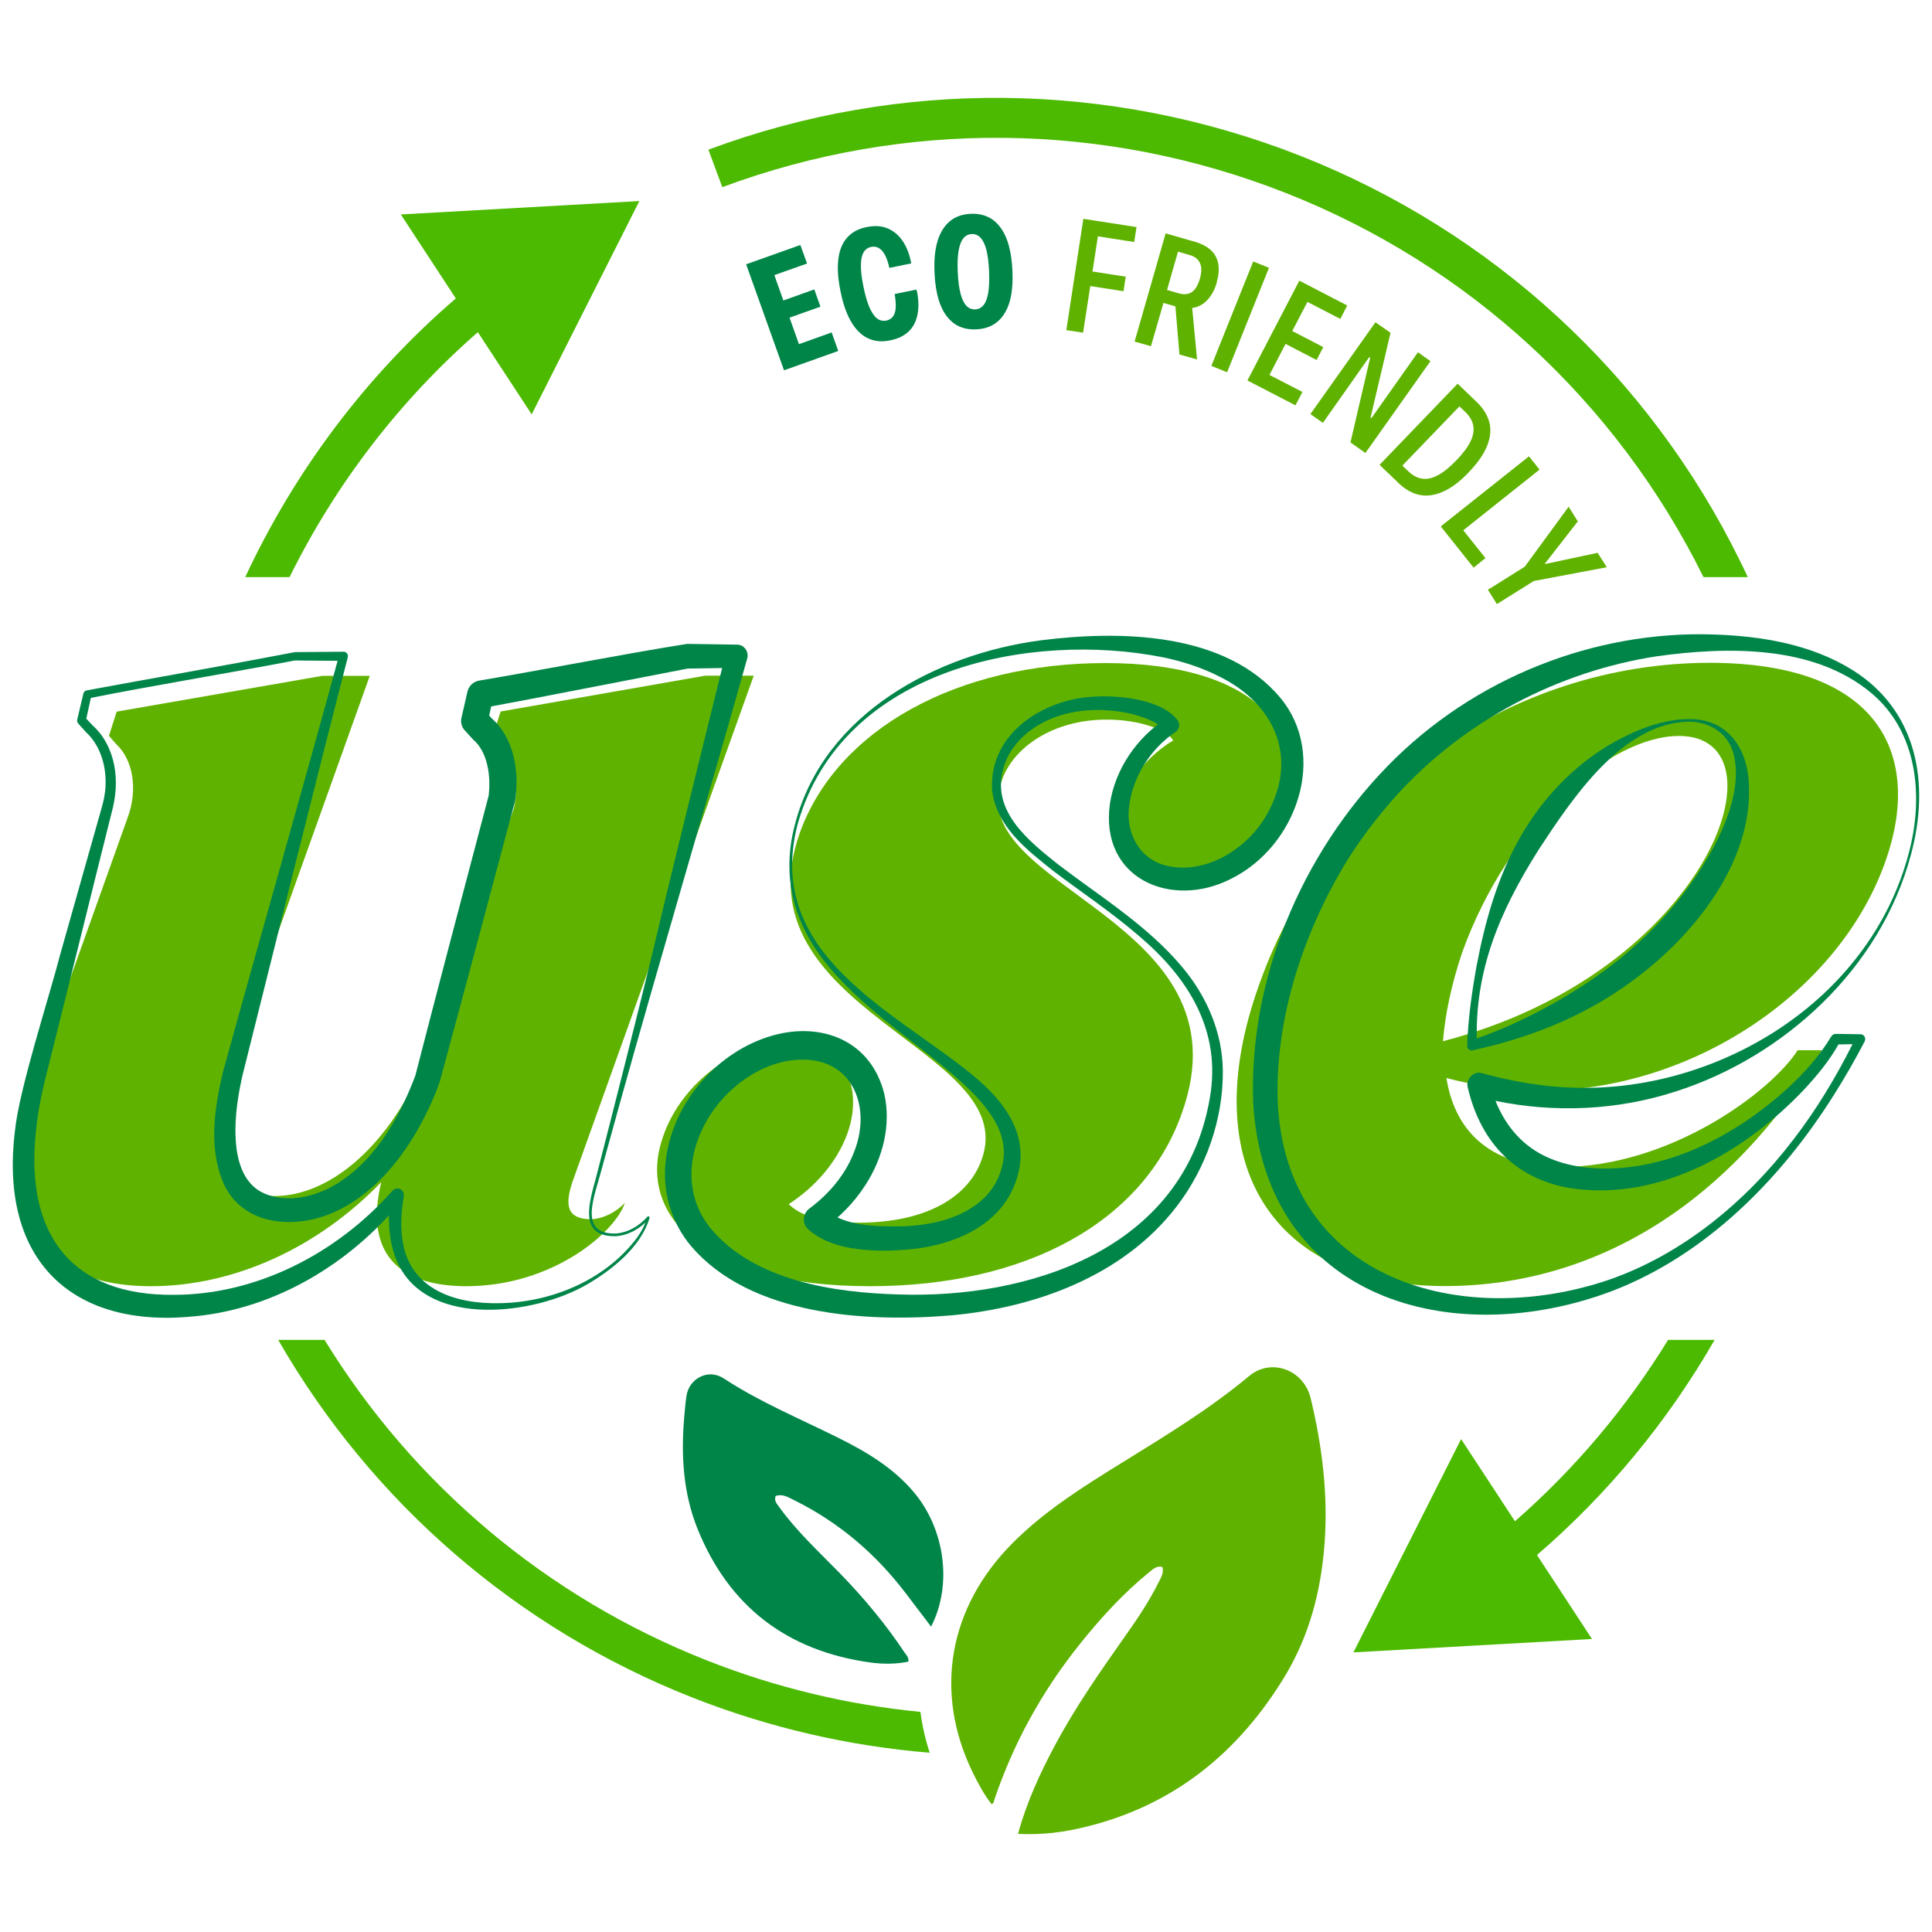 <?xml version="1.0" encoding="utf-8"?>
<!-- Generator: Adobe Illustrator 26.4.1, SVG Export Plug-In . SVG Version: 6.00 Build 0)  -->
<svg version="1.1" id="Layer_1" xmlns="http://www.w3.org/2000/svg" xmlns:xlink="http://www.w3.org/1999/xlink" x="0px" y="0px"
	 viewBox="0 0 150 150" style="enable-background:new 0 0 150 150;" xml:space="preserve">
<style type="text/css">
	.st0{fill:#008549;}
	.st1{fill:#60B200;}
	.st2{fill:#4CBA00;}
</style>
<g>
	<g>
		<polygon class="st0" points="62.03,26.72 61.3,24.66 63.7,23.81 63.22,22.47 60.82,23.33 60.12,21.36 62.66,20.46 62.14,19.02 
			57.93,20.52 60.87,28.75 65.08,27.25 64.57,25.81 		"/>
		<path class="st0" d="M71.15,22.48l-1.69,0.35l0.04,0.26c0.05,0.37,0.06,0.68,0.03,0.93c-0.03,0.25-0.11,0.45-0.23,0.59
			c-0.12,0.14-0.28,0.24-0.49,0.28c-0.26,0.05-0.51,0-0.72-0.17c-0.22-0.17-0.41-0.46-0.59-0.86c-0.17-0.41-0.33-0.94-0.46-1.59
			l0-0.01c-0.14-0.66-0.2-1.2-0.2-1.64c0-0.44,0.07-0.78,0.2-1.01c0.13-0.24,0.33-0.38,0.59-0.44c0.21-0.04,0.4-0.02,0.57,0.07
			c0.17,0.09,0.33,0.25,0.46,0.47c0.13,0.22,0.24,0.5,0.33,0.84l0.06,0.25l1.7-0.35l-0.06-0.28c-0.14-0.62-0.37-1.14-0.68-1.56
			c-0.31-0.42-0.69-0.72-1.15-0.9c-0.46-0.18-0.98-0.2-1.58-0.08c-0.64,0.13-1.14,0.4-1.51,0.82c-0.37,0.42-0.6,0.97-0.68,1.67
			c-0.09,0.7-0.03,1.53,0.17,2.51l0,0.01c0.2,0.98,0.48,1.77,0.84,2.37c0.36,0.6,0.79,1.03,1.3,1.26c0.51,0.24,1.09,0.29,1.74,0.15
			c0.57-0.12,1.02-0.33,1.37-0.65c0.35-0.32,0.58-0.73,0.7-1.24c0.12-0.51,0.13-1.09,0.01-1.77L71.15,22.48z"/>
		<path class="st0" d="M78.6,20.96l0-0.01c-0.05-0.97-0.2-1.78-0.46-2.44c-0.26-0.65-0.63-1.14-1.09-1.47
			c-0.47-0.32-1.03-0.47-1.69-0.44c-0.66,0.03-1.21,0.23-1.64,0.6s-0.75,0.89-0.94,1.56c-0.2,0.68-0.27,1.5-0.22,2.47l0,0.01
			c0.05,0.98,0.2,1.79,0.46,2.44c0.26,0.65,0.63,1.14,1.09,1.46c0.47,0.32,1.03,0.46,1.69,0.43c0.66-0.03,1.21-0.23,1.64-0.59
			c0.43-0.36,0.75-0.88,0.95-1.56C78.58,22.76,78.65,21.93,78.6,20.96z M76.73,22.71c-0.07,0.43-0.19,0.76-0.36,0.97
			c-0.17,0.21-0.39,0.33-0.65,0.34c-0.27,0.01-0.5-0.08-0.69-0.28c-0.19-0.2-0.34-0.51-0.45-0.93c-0.11-0.42-0.19-0.97-0.22-1.65
			l0-0.01c-0.03-0.67-0.01-1.22,0.06-1.65c0.07-0.43,0.19-0.76,0.36-0.98c0.17-0.22,0.39-0.33,0.66-0.35
			c0.26-0.01,0.49,0.08,0.68,0.28c0.19,0.2,0.35,0.51,0.46,0.94c0.11,0.43,0.18,0.98,0.21,1.64l0,0.01
			C76.82,21.72,76.8,22.27,76.73,22.71z"/>
	</g>
	<g>
		<polygon class="st1" points="88.06,18.79 88.24,17.63 84.11,16.99 82.79,25.63 84.09,25.83 84.65,22.21 87.23,22.61 87.4,21.48 
			84.82,21.08 85.24,18.35 		"/>
		<path class="st1" d="M94.46,21.96l0-0.01c0.15-0.54,0.2-1.01,0.13-1.43c-0.07-0.42-0.25-0.78-0.55-1.07
			c-0.3-0.29-0.71-0.51-1.24-0.67l-2.3-0.66l-2.41,8.4l1.27,0.36l0.97-3.36l0.74,0.21c0.03,0.01,0.06,0.02,0.09,0.03
			c0.03,0.01,0.07,0.02,0.1,0.03l0.31,3.73l1.37,0.39l-0.38-4c0.45-0.06,0.84-0.26,1.17-0.61C94.06,22.95,94.31,22.5,94.46,21.96z
			 M93.16,21.63l0,0.01c-0.15,0.51-0.36,0.86-0.63,1.04c-0.27,0.18-0.61,0.21-1.03,0.09l-0.89-0.26l0.85-2.97l0.9,0.26
			c0.4,0.11,0.67,0.32,0.8,0.62C93.31,20.72,93.3,21.13,93.16,21.63z"/>
		
			<rect x="91.96" y="23.95" transform="matrix(0.372 -0.928 0.928 0.372 37.613 104.84)" class="st1" width="8.74" height="1.32"/>
		<polygon class="st1" points="99.81,26.7 102.22,27.95 102.74,26.95 100.33,25.7 101.51,23.44 104.06,24.76 104.6,23.72 
			100.88,21.79 96.85,29.54 100.58,31.47 101.12,30.43 98.56,29.11 		"/>
		<polygon class="st1" points="110.09,27.35 106.48,32.46 106.41,32.42 107.96,25.84 106.79,25.02 101.74,32.15 102.71,32.83 
			106.31,27.72 106.38,27.77 104.85,34.35 106.01,35.17 111.06,28.04 		"/>
		<path class="st1" d="M114.03,36.67L114.03,36.67c0.69-0.72,1.16-1.39,1.42-2.03c0.26-0.64,0.33-1.25,0.19-1.82
			c-0.14-0.57-0.47-1.11-0.99-1.61l-1.48-1.42l-6.06,6.3l1.48,1.42c0.52,0.5,1.08,0.81,1.65,0.92c0.58,0.11,1.18,0.02,1.82-0.27
			C112.7,37.88,113.36,37.38,114.03,36.67z M110.4,37.16c-0.38-0.06-0.73-0.25-1.07-0.58l-0.45-0.43l4.43-4.6l0.45,0.43
			c0.34,0.33,0.55,0.68,0.62,1.05c0.07,0.37,0.01,0.78-0.2,1.22c-0.21,0.45-0.58,0.94-1.1,1.48l-0.01,0.01
			c-0.52,0.54-1,0.93-1.44,1.16C111.19,37.14,110.78,37.22,110.4,37.16z"/>
		<polygon class="st1" points="119.53,36.46 118.71,35.43 111.86,40.87 114.41,44.07 115.33,43.33 113.61,41.17 		"/>
		<polygon class="st1" points="124.04,42.92 119.96,43.79 119.94,43.77 122.5,40.48 121.79,39.34 118.38,44 115.52,45.79 
			116.22,46.9 119.08,45.11 124.75,44.04 		"/>
	</g>
	<g>
		<path class="st2" d="M19.04,44.81h3.44c3.57-7.22,8.54-13.71,14.62-19.02l4.18,6.38l8.36-16.56l-18.52,1.04l4.27,6.52
			C28.46,29.13,22.89,36.54,19.04,44.81z"/>
		<path class="st2" d="M99.85,14.99c14.16,5.58,25.66,16.17,32.41,29.82h3.44c-0.2-0.43-0.4-0.85-0.61-1.27
			c-7.08-14.39-19.19-25.55-34.1-31.43C86.18,6.27,69.85,6.09,55,11.62l1.08,2.91C70.21,9.27,85.76,9.43,99.85,14.99z"/>
		<path class="st2" d="M133.12,104.03h-3.61c-3.23,5.25-7.23,10.01-11.89,14.08l-4.18-6.38l-8.36,16.56l18.52-1.04l-4.27-6.52
			C124.85,115.98,129.51,110.32,133.12,104.03z"/>
		<path class="st2" d="M71.46,132.91c-5.64-0.55-11.22-1.88-16.59-4c-12.4-4.89-22.76-13.62-29.67-24.88h-3.6
			c7.25,12.61,18.53,22.39,32.14,27.76c5.96,2.35,12.18,3.78,18.44,4.29C71.84,135.03,71.6,133.97,71.46,132.91z"/>
	</g>
	<g>
		<g>
			<path class="st1" d="M146.37,66.92c-3.61,10.14-14.98,17.77-26.83,17.77c-2.42,0-4.8-0.36-7.24-0.99c0.7,4.4,3.71,6.91,8.83,6.91
				c8.62,0,16.43-5.92,18.44-9.07h1.88c-7.03,11.67-17.36,18.31-29.3,18.31c-13.11,0-19.48-9.25-14.38-23.43
				c5.28-14.9,19.39-24.96,35.01-24.96C146.07,51.48,149.28,58.75,146.37,66.92z M130.36,57.14c-5.39,0-13.25,6.82-16.83,16.79
				c-0.85,2.51-1.33,4.85-1.5,6.91C132.73,75.45,138.98,57.14,130.36,57.14z"/>
		</g>
		<g>
			<path class="st1" d="M62.09,64.68c2.9-8.08,12.25-13.2,23.74-13.2c11.76,0,15.74,5.48,13.82,10.77
				c-1.27,3.68-5.03,6.46-8.53,6.46c-3.59,0-5.4-2.78-4.15-6.28c0.7-1.97,2.28-3.86,4.12-4.94c-0.44-0.81-2.58-1.62-5.18-1.62
				c-4.13,0-7.27,2.15-8.14,4.76c-3.02,8.35,19.39,10.68,14,25.76c-2.95,8.44-12.02,13.47-24.23,13.47
				c-12.93,0-18.24-5.57-16.04-11.67c1.42-4.13,5.77-7.36,9.81-7.36c3.86,0,5.88,3.23,4.48,7.18c-0.82,2.24-2.49,4.13-4.55,5.48
				c0.64,0.63,1.97,1.44,5.39,1.44c5.39,0,8.61-2.06,9.6-4.94C79.29,81.38,57.21,78.5,62.09,64.68z"/>
		</g>
		<g>
			<path class="st1" d="M45.93,94.66c0,0,1.35,0,2.58-1.26c-0.73,2.24-5.57,6.46-12.3,6.46c-5.3,0-7.93-2.6-6.61-8.08
				c-4.85,5.03-11.34,8.08-17.89,8.08c-9.52,0-12.36-6.64-8.86-16.61L9.9,63.51c0.81-2.15,0.47-4.49-0.89-5.75l-0.55-0.63l0.6-1.88
				l15.97-2.78h3.68l-10.66,29.8c-2.36,6.64-1.24,10.59,3.25,10.59c4.22,0,8.54-3.68,11.25-9.52l7.34-20.56
				c0.43-1.97,0.14-3.95-1.07-5.03l-0.55-0.63l0.6-1.88l15.88-2.78h3.77L44.53,91.52C43.71,93.76,44.14,94.66,45.93,94.66z"/>
		</g>
	</g>
	<g>
		<path class="st0" d="M130.14,84.73c8.32-2.67,15.86-9.49,18.22-18.36c1.55-5.67,0.4-11.27-4.52-14.34
			c-3.21-2.01-7.07-2.65-10.83-2.77c-9.16-0.3-18.56,3.32-25.29,10.23c-6.7,6.88-10.79,16.6-10.42,26.2
			c0.94,15.2,15.5,19.23,27.9,14.53c7.21-2.78,13.06-8.62,17.22-15.27c0.84-1.33,1.62-2.69,2.35-4.09c0.13-0.25-0.04-0.56-0.3-0.56
			c0,0-1.93-0.03-1.94-0.03c-0.15,0-0.29,0.08-0.37,0.23c-1.53,2.51-3.79,4.53-6.12,6.21c-2.97,2.08-6.29,3.57-9.78,3.93
			c-2,0.21-4.13,0.06-5.94-0.71c-2.03-0.85-3.41-2.45-4.21-4.46C120.7,86.42,125.57,86.22,130.14,84.73z M122.97,92.37
			c6.4,0.53,12.64-3.06,17.11-7.79c1-1.08,1.93-2.2,2.66-3.49l1.09-0.02c-1.3,2.58-2.8,5.07-4.55,7.35
			c-3.72,4.89-8.65,8.95-14.33,10.93c-11.39,3.89-25.16,0.11-25.75-13.88c-0.19-6.31,1.9-12.78,5.14-18.25
			c1.16-1.93,2.56-3.76,4.05-5.43c5.34-5.9,12.65-9.66,20.2-10.83c5.56-0.78,12.25-0.88,16.7,2.85c3.56,2.98,4.11,7.98,2.89,12.49
			c-3.08,11.54-14.87,18.44-25.78,18.15c-2.5-0.04-4.95-0.48-7.35-1.13c-0.62-0.2-1.28,0.47-1.09,1.12c0.47,2.05,1.43,4,2.94,5.41
			C118.54,91.41,120.73,92.21,122.97,92.37z"/>
		<g>
			<path class="st0" d="M131.07,56.03c-5.12,0.13-8.96,5.9-11.61,9.94c-3.03,4.8-5.02,9.43-4.79,15.17c0,0-0.46-0.37-0.46-0.37
				c1.48-0.48,2.93-1.09,4.33-1.78c4.14-2.04,8.04-4.72,11.11-8.31c2.55-2.94,6.09-8.44,4.88-12.36
				C134.04,56.81,132.58,56.01,131.07,56.03L131.07,56.03z M131.08,55.83c2.78-0.06,4.42,1.9,4.68,4.65
				c0.49,5.99-3.77,11.57-8.23,15.07c-3.95,3.14-8.4,4.94-13.16,5.99c-0.21,0.06-0.42-0.06-0.46-0.28c0.06-2.1,0.36-4.19,0.73-6.26
				c0.65-3.42,1.6-6.84,3.35-9.93c1.74-3.1,4.29-5.74,7.32-7.45C127.11,56.63,129.07,55.85,131.08,55.83L131.08,55.83z"/>
		</g>
		<g>
			<path class="st0" d="M61.74,63.93c2.28-8.64,11.13-13.17,19.03-14.21c6.18-0.79,14.35-0.66,18.63,4.45
				c3.73,4.49,1.28,11.55-3.84,14.07c-4.6,2.35-10.18,0-9.39-5.81c0.4-2.73,2.14-5.23,4.42-6.67c0,0-0.23,0.91-0.23,0.91
				c-0.33-0.44-0.88-0.69-1.4-0.9c-0.6-0.23-1.24-0.39-1.9-0.5c-1.31-0.21-2.67-0.21-3.99,0.08c-2.22,0.46-4.55,1.95-5.18,4.35
				c-0.94,3.33,2.07,5.66,4.26,7.41c3.29,2.52,6.94,4.74,9.66,8c1.84,2.19,3.11,5.02,3.13,8.03c0.03,3.75-1.3,7.56-3.6,10.55
				c-4.21,5.46-11.06,7.83-17.42,8.43c-6.67,0.57-15.67,0.03-20.27-5.38c-1.53-1.8-2.3-4.34-1.94-6.8c0.6-4.46,4.06-8.33,8.23-9.53
				c3.84-1.11,7.68,0.38,8.71,4.5c0.56,2.41-0.11,5.03-1.47,7.11c-0.88,1.37-2.02,2.51-3.3,3.42l0.14-1.57
				c1.52,1.36,4.09,1.37,6.12,1.34c2.22-0.1,4.65-0.6,6.34-2.27c0.63-0.65,1.1-1.46,1.31-2.35c0.4-1.49-0.05-2.89-0.91-4.12
				c-0.57-0.83-1.29-1.58-2.05-2.29c-3.08-2.81-6.73-5.07-9.66-8.2C62.05,72.7,60.44,68.7,61.74,63.93L61.74,63.93z M61.93,63.98
				c-2.62,10.1,7.43,14.46,13.55,19.46c2.62,2.15,4.83,5.02,3.2,8.77c-1.34,3.08-4.69,4.39-7.66,4.75
				c-1.68,0.18-3.33,0.22-5.02-0.07c-1.18-0.22-2.37-0.63-3.29-1.49c-0.45-0.41-0.38-1.19,0.12-1.56c1.59-1.18,2.91-2.75,3.57-4.64
				c1.18-3.28-0.18-6.71-3.71-6.92c-2.96-0.17-5.88,1.72-7.55,4.28c-1.82,2.87-2.08,6.22,0.06,8.84c3.38,4.03,9.52,4.96,14.55,5.1
				c9.97,0.35,22.12-3.37,24.17-15.19c0.97-5.36-1.76-9.49-5.51-12.66c-2.09-1.8-4.39-3.34-6.62-5.02
				c-2.01-1.61-4.47-3.45-4.77-6.34c-0.21-4.5,4.22-7.1,8.07-7.21c1.9-0.1,5.17,0.24,6.36,1.87c0.2,0.3,0.09,0.73-0.23,0.91
				c-1.87,1.27-3.27,3.43-3.55,5.71c-0.31,2.22,0.92,4.25,3.03,4.67c2.8,0.61,5.86-1.15,7.45-3.65c2.85-4.6,0.85-8.95-3.51-11.08
				c-1.36-0.69-2.86-1.17-4.36-1.48C80.07,49.01,65.39,51.83,61.93,63.98L61.93,63.98z"/>
		</g>
		<g>
			<path class="st0" d="M47.8,95.77c0.93-0.06,1.83-0.58,2.46-1.3c0.06-0.09,0.2-0.01,0.17,0.09c-0.67,2.28-2.96,4.07-4.9,5.19
				c-4.08,2.34-12.07,3.32-14.54-1.47c-0.85-1.66-0.91-3.67-0.67-5.52c0,0,0.9,0.41,0.9,0.41c-4.02,4.96-9.87,8.42-16.04,9.02
				c-9.5,1.01-15.26-4.25-14.02-14.38c0.31-3.19,2.69-10.5,3.51-13.69c0.46-1.66,2.77-9.77,3.18-11.25c0.21-0.7,0.36-1.44,0.35-2.17
				c0-1.44-0.49-2.9-1.51-3.84c0,0-0.01-0.01-0.01-0.01l-0.61-0.68C6,56.09,5.97,55.97,6,55.86c0,0,0.47-2,0.47-2
				c0.03-0.14,0.14-0.24,0.27-0.26c4.64-0.86,11.4-2.05,16.11-2.96c0.02,0,0.04-0.01,0.06-0.01l3.77-0.03
				c0.22,0,0.38,0.21,0.32,0.44c-2.49,9.63-5.76,22.82-8.2,32.56c-0.4,1.82-0.66,3.72-0.44,5.54c0.19,1.45,0.72,2.71,1.86,3.37
				c1.67,0.91,3.8,0.55,5.51-0.36c3.21-1.75,5.24-5.23,6.52-8.65c1.25-4.89,4.31-16.52,5.71-21.8c0,0-0.03,0.15-0.03,0.15
				c0.11-0.85,0.08-1.72-0.11-2.5c-0.19-0.78-0.54-1.46-1.06-1.91c-0.03-0.02-0.06-0.05-0.08-0.08l-0.61-0.67
				c-0.24-0.26-0.32-0.63-0.24-0.97l0.46-2.01c0.1-0.45,0.46-0.78,0.87-0.86c4.76-0.8,11.49-2.12,16.2-2.86c0,0,3.86,0.06,3.86,0.06
				c0.54-0.01,0.95,0.54,0.79,1.09c-3.11,11.07-6.8,23.42-9.88,34.5c0,0-1.59,5.76-1.59,5.76C46.02,93.26,45.05,95.83,47.8,95.77
				L47.8,95.77z M47.79,95.98c-2.93,0.04-2.03-2.62-1.5-4.61c1.44-5.62,3.01-11.79,4.37-17.39c1.61-6.82,4.02-16.5,5.68-23.22
				c0,0,0.79,1.09,0.79,1.09l-3.86,0.06l0.16-0.01c-4.59,0.88-11.33,2.22-16,3.08c0,0,0.87-0.86,0.87-0.86l-0.45,2.01l-0.24-0.97
				l0.62,0.67l-0.08-0.08c1.75,1.52,2.2,4.16,1.84,6.44c-1.45,5.46-4.38,16.42-5.87,21.87c-0.48,1.32-1.09,2.61-1.8,3.84
				c-1.42,2.42-3.32,4.64-5.82,5.94c-3.23,1.73-7.86,1.52-9.29-2.32c-0.99-2.63-0.54-5.56,0.09-8.25c2.68-9.74,6.41-22.75,9.03-32.4
				c0,0,0.32,0.44,0.32,0.44l-3.77-0.03l0.06-0.01c-4.73,0.91-11.45,2.02-16.11,2.96c0,0,0.27-0.26,0.27-0.26l-0.44,2.01l-0.08-0.31
				l0.62,0.66l-0.02-0.02c0.89,0.79,1.46,1.92,1.69,3.12C9.1,60.63,9,61.89,8.67,63.08c-1.4,5.57-3.67,14.8-5.08,20.39
				c-0.38,1.48-0.66,2.95-0.81,4.46c-0.83,8.03,2.88,12.68,10.72,12.6c6.32,0,12.57-3.12,16.95-8.06c0.2-0.24,0.54-0.27,0.75-0.06
				c0.13,0.12,0.18,0.31,0.15,0.48c-0.2,1.14-0.27,2.3-0.1,3.41c0.56,3.84,4.15,4.95,7.51,4.88c3.93-0.05,8.16-1.71,10.69-5.07
				c0.34-0.48,0.64-1.01,0.78-1.58c0,0,0.17,0.09,0.17,0.09C49.73,95.38,48.79,95.92,47.79,95.98L47.79,95.98z"/>
		</g>
	</g>
	<g>
		<path class="st1" d="M79.04,142.38c0.67-2.46,1.7-4.69,2.86-6.86c1.6-3,3.54-5.77,5.49-8.54c0.95-1.34,1.86-2.7,2.59-4.18
			c0.17-0.35,0.39-0.7,0.27-1.14c-0.46-0.12-0.74,0.18-1.02,0.4c-2.02,1.64-3.76,3.55-5.38,5.57c-2.92,3.64-5.15,7.67-6.65,12.1
			c-0.04,0.11-0.01,0.26-0.21,0.35c-0.59-0.75-1.04-1.59-1.46-2.45c-3.05-6.24-1.89-12.84,3.1-17.84c2.49-2.5,5.45-4.35,8.42-6.19
			c3.41-2.11,6.85-4.19,9.95-6.78c1.7-1.41,4.23-0.47,4.76,1.74c0.89,3.7,1.36,7.44,1.08,11.26c-0.27,3.69-1.18,7.18-3.1,10.35
			c-3.57,5.87-8.54,9.94-15.3,11.63C82.68,142.25,80.91,142.48,79.04,142.38z"/>
		<path class="st0" d="M70.53,129.01c-0.98,0.2-2,0.2-2.99,0.06c-6.44-0.9-10.96-4.35-13.39-10.39c-1.11-2.76-1.28-5.68-1.03-8.63
			c0.05-0.54,0.09-1.09,0.17-1.63c0.19-1.41,1.71-2.19,2.9-1.4c2.81,1.84,5.9,3.12,8.89,4.61c2.18,1.08,4.25,2.31,5.85,4.2
			c2.44,2.87,3.03,7.22,1.36,10.46c-0.67-0.88-1.32-1.73-1.97-2.59c-2.34-3.08-5.22-5.53-8.69-7.24c-0.44-0.22-0.88-0.5-1.41-0.31
			c-0.13,0.36,0.08,0.59,0.25,0.82c1.37,1.91,3.09,3.49,4.72,5.16c1.87,1.92,3.58,3.97,5.06,6.2
			C70.38,128.51,70.57,128.68,70.53,129.01z"/>
	</g>
</g>
</svg>
